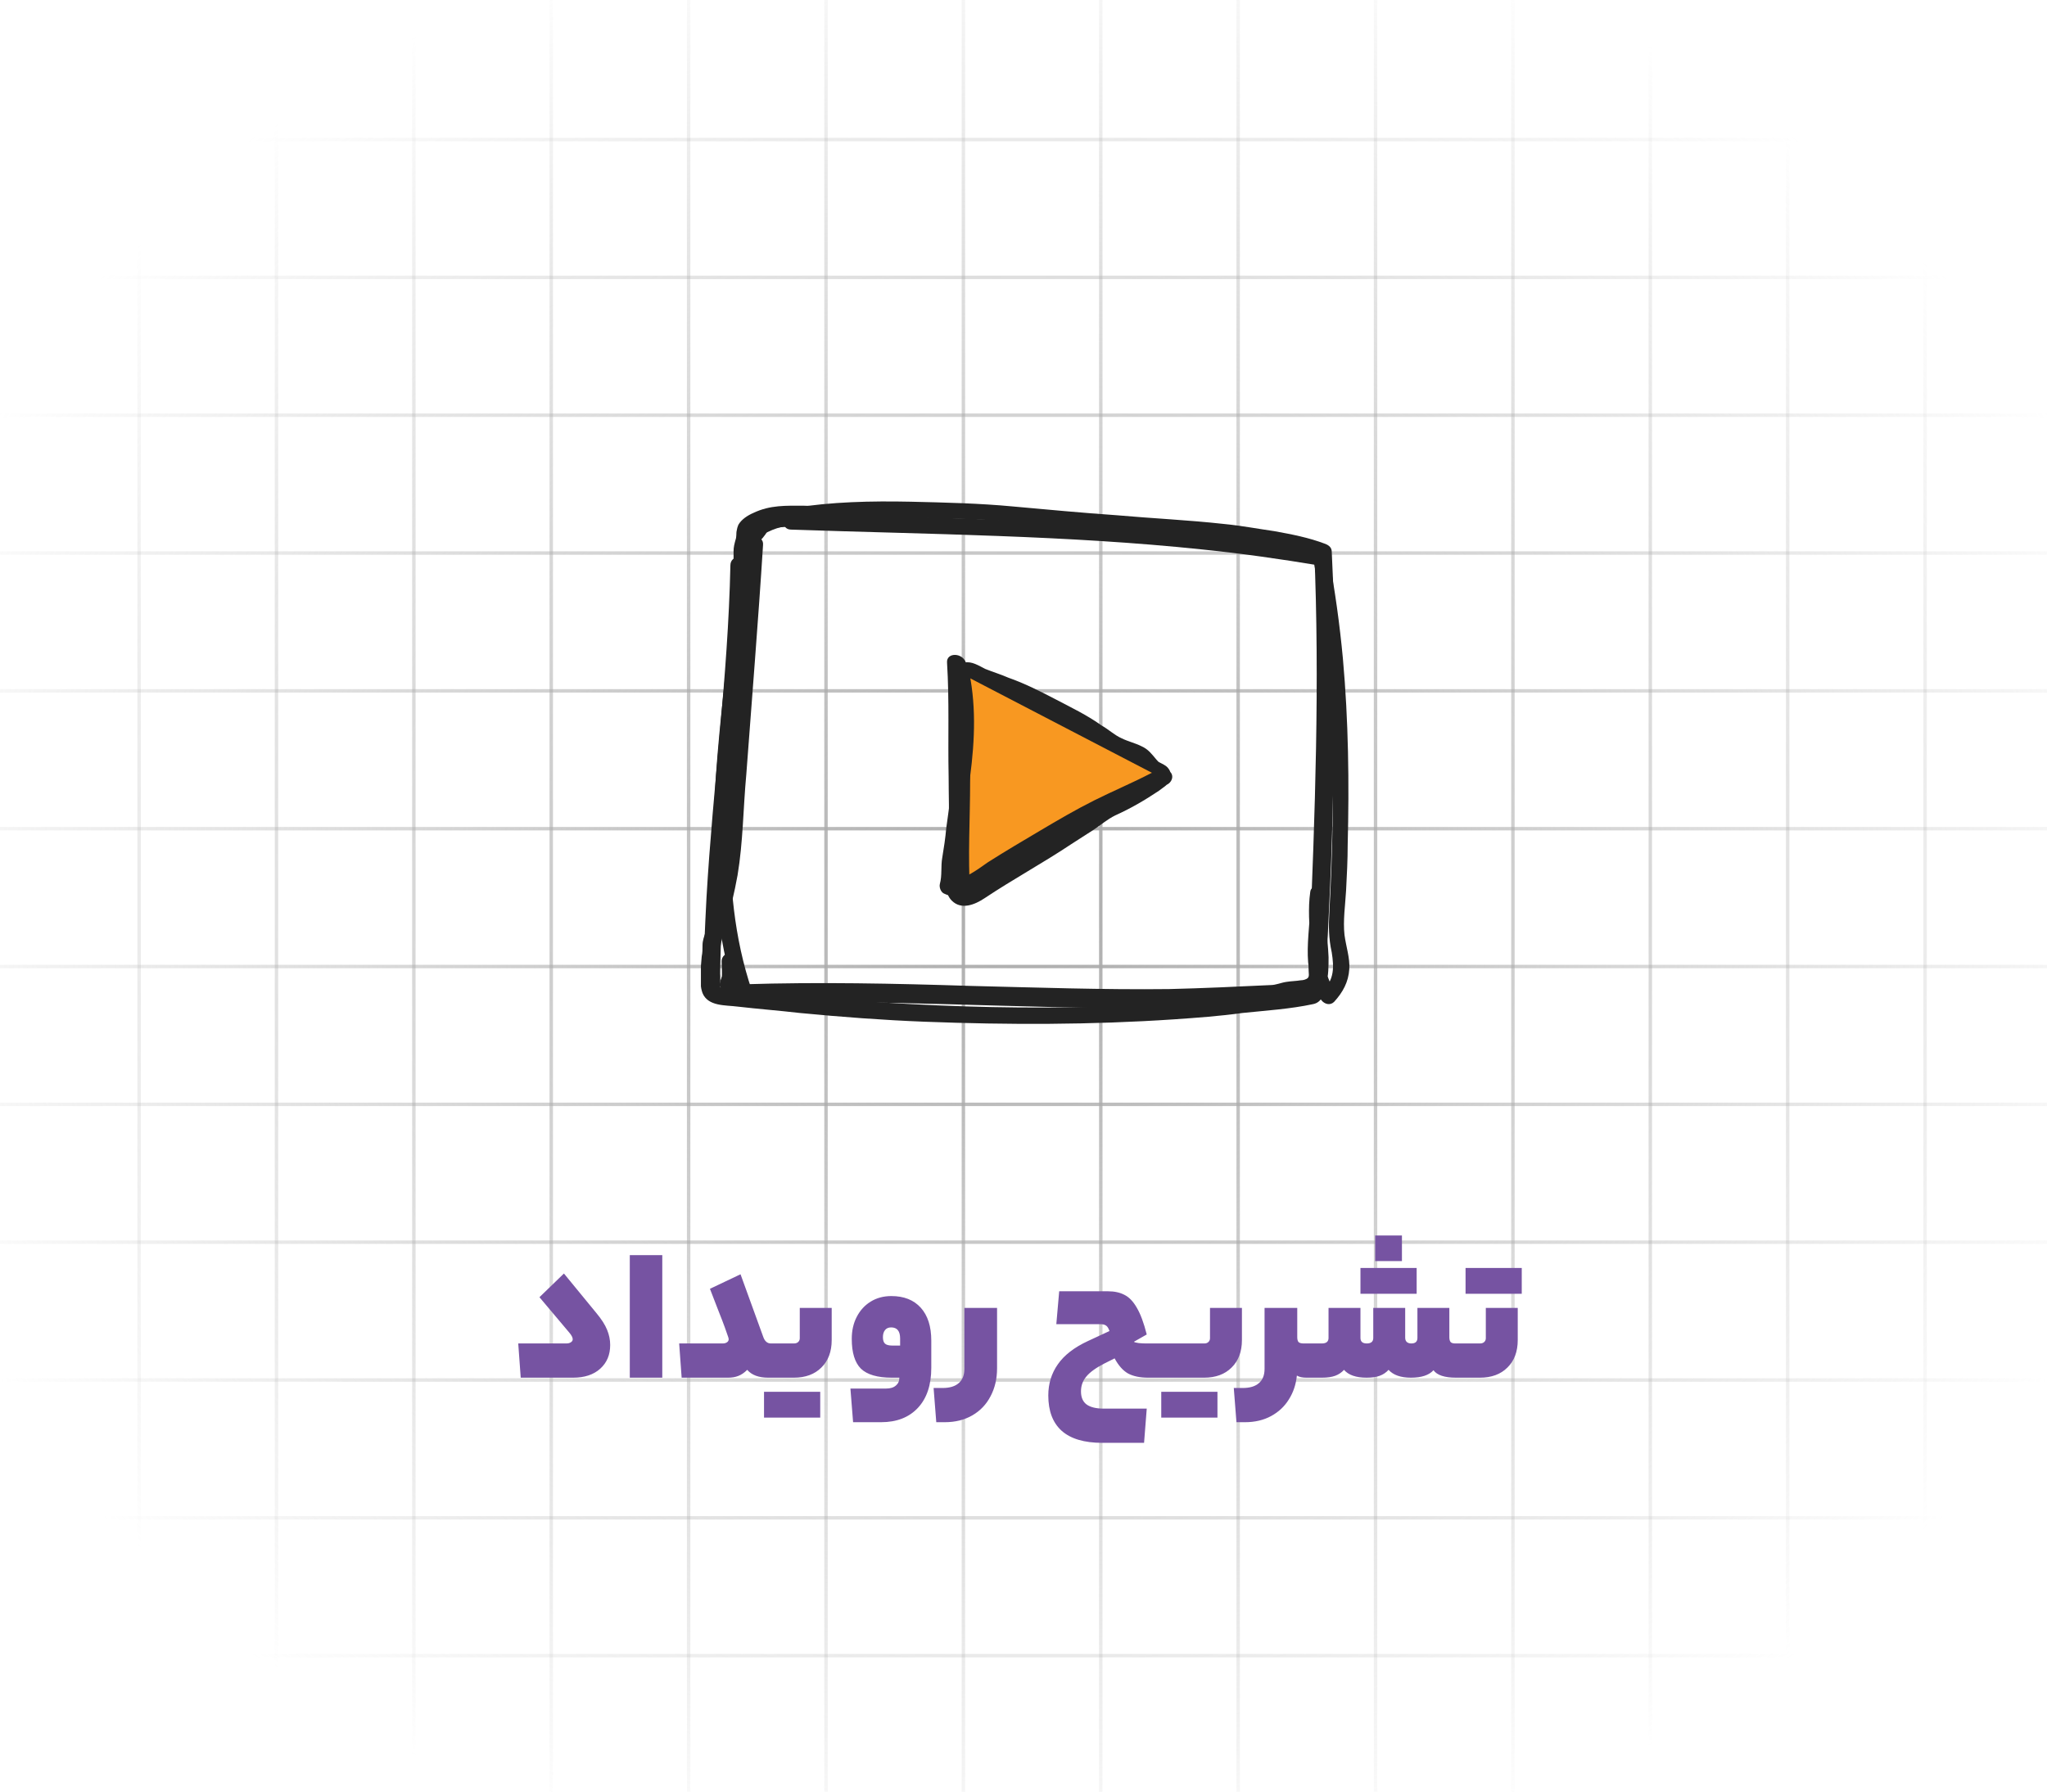 <svg width="257" height="225" viewBox="0 0 257 225" fill="none" xmlns="http://www.w3.org/2000/svg">
<path fill-rule="evenodd" clip-rule="evenodd" d="M1.86392e-08 17.308L257 17.308V17.74L0 17.74L1.86392e-08 17.308Z" fill="url(#paint0_radial_337_1270)"/>
<path fill-rule="evenodd" clip-rule="evenodd" d="M1.86392e-08 34.615L257 34.615V35.048L0 35.048L1.86392e-08 34.615Z" fill="url(#paint1_radial_337_1270)"/>
<path fill-rule="evenodd" clip-rule="evenodd" d="M1.86392e-08 51.923L257 51.923V52.356L0 52.356L1.86392e-08 51.923Z" fill="url(#paint2_radial_337_1270)"/>
<path fill-rule="evenodd" clip-rule="evenodd" d="M1.86392e-08 69.231L257 69.231V69.663L0 69.663L1.86392e-08 69.231Z" fill="url(#paint3_radial_337_1270)"/>
<path fill-rule="evenodd" clip-rule="evenodd" d="M1.86392e-08 86.538L257 86.538V86.971L0 86.971L1.86392e-08 86.538Z" fill="url(#paint4_radial_337_1270)"/>
<path fill-rule="evenodd" clip-rule="evenodd" d="M1.86392e-08 103.846L257 103.846V104.279L0 104.279L1.86392e-08 103.846Z" fill="url(#paint5_radial_337_1270)"/>
<path fill-rule="evenodd" clip-rule="evenodd" d="M1.86392e-08 121.154L257 121.154V121.586L0 121.586L1.86392e-08 121.154Z" fill="url(#paint6_radial_337_1270)"/>
<path fill-rule="evenodd" clip-rule="evenodd" d="M1.86392e-08 138.461L257 138.461V138.894L0 138.894L1.86392e-08 138.461Z" fill="url(#paint7_radial_337_1270)"/>
<path fill-rule="evenodd" clip-rule="evenodd" d="M1.86392e-08 155.769L257 155.769V156.202L0 156.202L1.86392e-08 155.769Z" fill="url(#paint8_radial_337_1270)"/>
<path fill-rule="evenodd" clip-rule="evenodd" d="M1.86392e-08 173.077L257 173.077V173.51L0 173.509L1.86392e-08 173.077Z" fill="url(#paint9_radial_337_1270)"/>
<path fill-rule="evenodd" clip-rule="evenodd" d="M1.86392e-08 190.384L257 190.385V190.817L0 190.817L1.86392e-08 190.384Z" fill="url(#paint10_radial_337_1270)"/>
<path fill-rule="evenodd" clip-rule="evenodd" d="M1.86392e-08 207.692L257 207.692V208.125L0 208.125L1.86392e-08 207.692Z" fill="url(#paint11_radial_337_1270)"/>
<path fill-rule="evenodd" clip-rule="evenodd" d="M241.477 225V1.89135e-08L241.908 0V225H241.477Z" fill="url(#paint12_radial_337_1270)"/>
<path fill-rule="evenodd" clip-rule="evenodd" d="M103.49 225L103.49 1.89135e-08L103.921 0L103.921 225H103.49Z" fill="url(#paint13_radial_337_1270)"/>
<path fill-rule="evenodd" clip-rule="evenodd" d="M34.497 225L34.497 1.89135e-08L34.928 0L34.928 225H34.497Z" fill="url(#paint14_radial_337_1270)"/>
<path fill-rule="evenodd" clip-rule="evenodd" d="M172.483 225L172.483 1.89135e-08L172.914 0L172.914 225H172.483Z" fill="url(#paint15_radial_337_1270)"/>
<path fill-rule="evenodd" clip-rule="evenodd" d="M120.738 225L120.738 1.89135e-08L121.169 0L121.169 225H120.738Z" fill="url(#paint16_radial_337_1270)"/>
<path fill-rule="evenodd" clip-rule="evenodd" d="M51.745 225L51.745 1.89135e-08L52.176 0L52.176 225H51.745Z" fill="url(#paint17_radial_337_1270)"/>
<path fill-rule="evenodd" clip-rule="evenodd" d="M189.732 225L189.732 1.89135e-08L190.163 0L190.163 225H189.732Z" fill="url(#paint18_radial_337_1270)"/>
<path fill-rule="evenodd" clip-rule="evenodd" d="M137.987 225L137.987 1.89135e-08L138.418 0L138.418 225H137.987Z" fill="url(#paint19_radial_337_1270)"/>
<path fill-rule="evenodd" clip-rule="evenodd" d="M68.993 225L68.993 1.89135e-08L69.424 0L69.424 225H68.993Z" fill="url(#paint20_radial_337_1270)"/>
<path fill-rule="evenodd" clip-rule="evenodd" d="M206.98 225L206.98 1.89135e-08L207.411 0L207.411 225H206.98Z" fill="url(#paint21_radial_337_1270)"/>
<path fill-rule="evenodd" clip-rule="evenodd" d="M17.248 225L17.248 1.89135e-08L17.68 0L17.68 225H17.248Z" fill="url(#paint22_radial_337_1270)"/>
<path fill-rule="evenodd" clip-rule="evenodd" d="M155.235 225L155.235 1.89135e-08L155.666 0L155.666 225H155.235Z" fill="url(#paint23_radial_337_1270)"/>
<path fill-rule="evenodd" clip-rule="evenodd" d="M86.242 225L86.242 1.89135e-08L86.673 0L86.673 225H86.242Z" fill="url(#paint24_radial_337_1270)"/>
<path fill-rule="evenodd" clip-rule="evenodd" d="M224.228 225V1.89135e-08L224.659 0V225H224.228Z" fill="url(#paint25_radial_337_1270)"/>
<g clip-path="url(#clip0_337_1270)">
<path d="M99.301 66.504C116.601 67.103 133.901 67.204 151.001 69.004C155.901 69.504 160.801 70.204 165.601 71.004C165.401 70.803 165.101 70.504 164.901 70.303C167.601 84.803 167.701 99.704 166.901 114.503C166.801 116.303 166.801 117.803 167.201 119.603C167.501 121.503 167.501 123.003 166.101 124.403C166.601 124.503 167.201 124.503 167.701 124.603C165.101 121.003 166.801 116.403 166.601 112.303C166.501 111.003 164.501 111.003 164.501 112.303C164.501 112.603 164.501 113.003 164.501 113.303C164.501 113.403 164.401 113.903 164.501 113.403C165.201 113.503 165.901 113.603 166.501 113.703C166.501 113.203 166.501 112.803 166.501 112.303C166.501 111.203 164.601 110.903 164.501 112.003C164.201 114.103 164.401 116.203 164.501 118.303C164.701 120.403 164.801 122.603 163.901 124.503C164.101 124.303 164.301 124.203 164.501 124.003C147.001 126.803 129.001 127.003 111.101 125.903C106.601 125.603 102.101 125.203 97.601 124.803C95.401 124.603 93.201 124.403 91.101 124.103C91.001 124.103 90.201 123.903 90.301 124.003C90.201 123.903 90.201 123.703 90.201 123.603C90.101 123.003 90.201 122.203 90.201 121.603C90.201 120.803 90.301 120.103 90.401 119.303C90.501 118.203 90.801 117.303 91.101 116.303C91.701 114.203 92.201 112.103 92.601 109.903C93.301 105.703 93.301 101.503 93.701 97.204C94.401 87.704 95.201 78.004 95.801 68.403C95.901 67.103 93.801 67.103 93.701 68.403C93.101 78.403 92.201 88.504 91.401 98.504C91.201 101.003 91.201 103.503 90.901 106.003C90.701 108.503 90.201 111.003 89.601 113.503C89.301 114.703 89.001 115.803 88.601 117.003C88.401 117.603 88.201 118.103 88.201 118.703C88.201 119.203 88.201 119.603 88.101 120.103C88.001 121.603 87.701 123.303 88.201 124.703C88.901 126.403 91.101 126.203 92.601 126.403C95.201 126.703 97.801 126.903 100.401 127.203C105.601 127.703 110.901 128.103 116.101 128.303C126.601 128.703 137.001 128.703 147.401 128.003C150.301 127.803 153.101 127.603 156.001 127.203C158.901 126.903 162.001 126.703 164.801 126.103C166.001 125.903 166.301 124.703 166.501 123.603C166.801 122.503 166.801 121.303 166.801 120.203C166.701 117.703 166.201 115.103 166.601 112.503C165.901 112.403 165.201 112.303 164.601 112.203C164.601 112.703 164.601 113.103 164.601 113.603C164.601 114.703 166.401 115.003 166.601 113.903C166.701 113.403 166.601 112.803 166.601 112.303C165.901 112.303 165.201 112.303 164.501 112.303C164.701 116.803 163.001 121.603 165.901 125.603C166.301 126.103 167.001 126.303 167.501 125.803C168.601 124.603 169.301 123.303 169.401 121.703C169.501 120.303 169.001 118.903 168.801 117.403C168.601 115.603 168.901 113.603 169.001 111.803C169.101 109.903 169.201 108.003 169.201 106.103C169.401 98.303 169.301 90.504 168.601 82.704C168.201 78.403 167.601 74.103 166.801 69.803C166.701 69.504 166.401 69.103 166.101 69.103C149.001 66.103 131.401 65.403 114.001 64.903C109.101 64.803 104.201 64.603 99.301 64.504C98.001 64.403 98.001 66.504 99.301 66.504Z" fill="#232323"/>
<path d="M92.201 70.901C91.601 85.101 88.501 99.201 90.001 113.501C90.401 117.501 91.201 121.401 92.401 125.201C92.501 125.601 92.901 126.001 93.401 126.001C110.701 125.401 128.001 126.701 145.401 126.601C149.701 126.601 154.001 126.401 158.301 126.201C159.201 126.101 160.101 126.101 161.001 125.901C161.701 125.701 162.401 125.701 163.201 125.601C164.401 125.501 165.801 125.101 166.301 123.801C166.601 123.001 166.501 121.801 166.501 121.001C166.601 119.801 166.601 118.701 166.701 117.501C166.801 115.401 166.901 113.301 167.001 111.201C167.201 106.901 167.301 102.501 167.401 98.201C167.601 88.601 167.701 78.901 167.201 69.301C167.201 68.801 166.901 68.501 166.401 68.301C164.301 67.501 162.201 67.101 160.001 66.701C157.901 66.401 155.801 66.001 153.701 65.801C149.201 65.301 144.701 65.101 140.201 64.701C135.901 64.401 131.601 64.001 127.201 63.601C123.001 63.201 118.601 63.101 114.301 63.001C109.401 62.901 104.401 63.001 99.501 63.801C98.201 64.001 98.701 66.001 100.001 65.801C104.301 65.001 108.701 64.901 113.101 65.001C117.301 65.101 121.601 65.101 125.801 65.401C134.301 66.101 142.801 66.801 151.301 67.501C153.801 67.701 156.201 68.101 158.701 68.401C161.101 68.701 163.501 69.201 165.801 70.101C165.501 69.801 165.301 69.401 165.001 69.101C165.701 85.701 165.101 102.301 164.401 118.901C164.401 119.901 164.301 120.901 164.301 121.901C164.301 122.201 164.401 122.601 164.201 122.801C164.001 123.001 163.601 123.101 163.301 123.101C162.701 123.201 162.101 123.201 161.501 123.301C160.801 123.401 160.201 123.701 159.501 123.701C155.301 123.901 151.001 124.101 146.801 124.201C138.401 124.301 130.101 124.001 121.701 123.801C112.301 123.501 102.801 123.301 93.401 123.601C93.701 123.901 94.101 124.101 94.401 124.401C89.901 111.101 92.001 96.701 93.301 82.901C93.701 78.901 94.001 74.901 94.201 70.901C94.301 69.601 92.201 69.601 92.201 70.901Z" fill="#232323"/>
<path d="M90.4 124.602C90.4 123.902 90.4 123.302 90.4 122.602C90.4 122.302 90.3 122.102 90.1 121.902C89.9 121.702 89.6 121.602 89.4 121.602C89.1 121.602 88.9 121.702 88.7 121.902C88.5 122.102 88.4 122.302 88.4 122.602C88.4 123.302 88.4 123.902 88.4 124.602C88.4 124.902 88.5 125.102 88.7 125.302C88.9 125.502 89.2 125.602 89.4 125.602C89.7 125.602 89.9 125.502 90.1 125.302C90.3 125.102 90.4 124.802 90.4 124.602Z" fill="#232323"/>
<path d="M96.401 66.802C99.401 65.302 102.801 66.002 106.001 65.902C107.301 65.802 107.301 63.802 106.001 63.902C104.201 64.002 102.401 63.902 100.601 63.902C98.701 64.002 97.001 64.302 95.301 65.102C94.201 65.702 95.301 67.402 96.401 66.802Z" fill="#232323"/>
<path d="M96.001 66.401C98.901 66.101 101.801 65.901 104.801 65.901C106.101 65.901 106.101 63.901 104.801 63.901C101.801 63.801 98.901 64.001 96.001 64.301C95.401 64.401 95.001 64.701 95.001 65.301C94.901 65.801 95.401 66.401 96.001 66.401Z" fill="#232323"/>
<path d="M91.701 71.003C91.401 85.003 89.501 98.803 88.701 112.703C88.501 116.603 88.301 120.603 88.301 124.503C89.001 124.503 89.701 124.503 90.401 124.503C90.401 123.903 90.401 123.203 90.401 122.603C90.401 121.303 88.301 121.303 88.301 122.603C88.301 123.203 88.301 123.903 88.301 124.503C88.301 125.803 90.401 125.803 90.401 124.503C90.401 110.503 92.201 96.703 93.201 82.803C93.401 78.803 93.601 74.903 93.701 71.003C93.801 69.603 91.701 69.603 91.701 71.003Z" fill="#232323"/>
<path d="M93.7 65.4C93.6 66.2 93.3 67 93.3 67.8C93.3 68 93.3 68.2 93.3 68.4C93.3 68.2 93.3 68.5 93.3 68.5C93.3 68.6 93.3 68.7 93.2 68.7C93.1 69.1 92.9 69.5 92.8 69.9C93.4 69.7 94 69.6 94.6 69.4C94.8 69.6 94.7 69.5 94.6 69.4C94.5 69.2 94.6 69.4 94.6 69.4C94.6 69.4 94.5 69.1 94.5 69C94.4 68.8 94.5 69.2 94.5 69C94.5 68.9 94.5 68.9 94.5 68.8C94.5 68.6 94.5 68.5 94.5 68.3C94.5 67.8 94.6 67.3 94.6 66.7C93.9 66.7 93.2 66.7 92.5 66.7C92.5 66.8 92.5 66.9 92.5 67C92.5 67.3 92.5 66.8 92.5 67.1C92.5 67.3 92.4 67.5 92.4 67.6C92.2 68.3 92.1 68.7 92.1 69.2C92.1 69.4 92.1 69.6 92.1 69.8C92.1 69.9 92.1 70 92.1 70.1C92.1 70.3 92.1 70 92.1 70.2C92 70.7 91.9 71.1 91.8 71.5C91.7 72 91.9 72.6 92.5 72.8C93 72.9 93.6 72.6 93.8 72.1C94 71.1 94.1 70.2 94.2 69.3C94.2 69.3 94.2 69 94.2 69.2C94.2 69.1 94.2 69 94.3 68.9C94.3 68.7 94.4 68.5 94.5 68.3C94.6 67.9 94.7 67.4 94.7 66.9C94.7 66.4 94.2 65.9 93.7 65.9C93.1 65.9 92.7 66.3 92.7 66.9C92.6 68.3 92.4 69.7 93.3 70.9C93.8 71.5 94.8 71.1 95 70.4C95.1 69.6 95.3 68.9 95.3 68C95.3 67.8 95.3 67.6 95.3 67.4C95.3 67.6 95.3 67.3 95.3 67.3C95.3 67.2 95.3 67.1 95.4 67.1C95.5 66.7 95.6 66.4 95.6 66C95.8 65.4 95.5 64.8 95 64.7C94.5 64.6 93.8 64.8 93.7 65.4Z" fill="#232323"/>
<path d="M95.401 67.898C95.901 67.498 96.201 66.898 96.601 66.398C96.501 66.498 96.501 66.598 96.401 66.698C96.501 66.598 96.601 66.498 96.701 66.398C96.701 66.398 96.601 66.398 96.501 66.498C96.701 66.398 96.901 66.198 97.101 66.098C97.301 65.898 97.501 65.498 97.601 65.198C97.701 64.898 97.601 64.698 97.501 64.398C97.401 64.198 97.101 63.998 96.901 63.898C96.601 63.898 96.301 63.898 96.101 63.998C95.901 64.198 95.701 64.398 95.601 64.598C95.601 64.698 95.601 64.698 95.501 64.798C95.501 64.698 95.601 64.598 95.601 64.598C95.601 64.698 95.501 64.698 95.501 64.698C95.601 64.598 95.601 64.598 95.701 64.498C95.701 64.598 95.601 64.598 95.601 64.598C95.701 64.498 95.701 64.498 95.801 64.398C95.701 64.598 95.601 64.598 95.501 64.698C95.301 64.898 95.101 64.998 95.001 65.198C94.701 65.598 94.501 65.898 94.201 66.298C94.301 66.198 94.301 66.198 94.401 66.098C94.301 66.198 94.101 66.398 94.001 66.498C93.801 66.598 93.701 66.998 93.701 67.198C93.701 67.498 93.801 67.798 94.001 67.898C94.201 68.098 94.501 68.198 94.701 68.198C94.801 68.198 94.901 68.198 95.001 68.198C95.101 68.098 95.301 68.098 95.401 67.898Z" fill="#232323"/>
<path d="M90.601 120.702C90.601 121.402 90.701 122.202 90.601 122.902C90.601 122.802 90.601 122.702 90.601 122.602C90.601 122.802 90.501 123.002 90.401 123.202C90.401 123.102 90.501 123.002 90.501 123.002C90.501 123.102 90.401 123.102 90.401 123.202C91.001 123.502 91.601 123.902 92.201 124.202C92.301 123.902 92.501 123.602 92.501 123.302C92.501 123.002 92.501 122.802 92.401 122.502C92.401 122.202 92.101 122.002 91.901 122.002C91.601 121.902 91.301 122.002 91.101 122.102C90.901 122.202 90.701 122.502 90.601 122.702C90.601 122.902 90.501 123.002 90.501 123.202C90.501 123.102 90.601 123.002 90.601 123.002C90.601 123.002 90.601 123.102 90.501 123.102C90.401 123.302 90.301 123.602 90.401 123.902C90.501 124.102 90.701 124.402 90.901 124.502C91.401 124.802 92.001 124.602 92.301 124.102C92.901 123.002 92.701 121.802 92.701 120.602C92.701 120.102 92.201 119.602 91.701 119.602C91.101 119.702 90.601 120.102 90.601 120.702Z" fill="#232323"/>
<path d="M94.601 68.703C94.601 68.003 94.301 67.103 94.801 66.603C95.401 66.103 96.401 65.803 97.101 65.603C99.001 65.203 101.201 65.503 103.101 65.503C105.001 65.503 107.001 65.903 108.901 66.003C111.001 66.103 113.001 66.303 115.101 66.303C116.401 66.303 116.401 64.303 115.101 64.303C110.301 64.303 105.601 63.603 100.901 63.503C98.701 63.503 96.701 63.403 94.601 64.403C93.901 64.703 93.101 65.203 92.701 65.903C92.301 66.803 92.501 67.803 92.501 68.703C92.501 70.003 94.601 70.003 94.601 68.703Z" fill="#232323"/>
<path d="M118.9 83.201C119.2 88.001 119 92.701 119.1 97.501C119.1 99.801 119.2 102.201 119.1 104.501C119 106.101 118.8 107.701 118.7 109.401C118.6 110.601 118.6 112.201 119.5 113.101C120.7 114.301 122.4 113.601 123.6 112.801C127.2 110.401 130.9 108.401 134.5 106.001C135.4 105.401 136.4 104.801 137.3 104.201C138.2 103.601 139 102.901 140 102.401C142 101.501 143.7 100.501 145.5 99.301C146 98.901 146.6 98.601 146.9 98.001C147.2 97.301 146.9 96.601 146.4 96.201C146 95.901 145.4 95.701 145 95.401C144.3 95.101 143.7 94.701 143.1 94.201C141.4 93.001 139.3 92.401 137.5 91.401C136.7 90.901 135.9 90.401 135 90.101C134.5 90.001 134.1 90.001 133.6 89.801C133.1 89.601 132.6 89.301 132.1 89.001C130.3 88.001 128.2 87.401 126.4 86.401C125.6 86.001 124.8 85.601 124 85.201C123.6 85.001 123.1 84.701 122.7 84.401C122.6 84.301 122.5 84.101 122.3 84.101L122.2 84.001C121.9 83.601 121.7 83.901 121.5 84.901C121.6 85.101 122.6 85.401 122.9 85.601C123.4 85.801 124 86.001 124.5 86.201C125.7 86.701 126.9 87.101 128.1 87.701C130.4 88.801 132.7 90.001 134.9 91.301C136.9 92.401 138.6 94.001 140.7 94.801C141.8 95.201 142.6 95.501 143.4 96.501C144 97.201 144.7 97.701 145.4 98.301C146.3 99.301 147.8 97.801 146.9 96.901C146.4 96.301 145.7 96.001 145.2 95.401C144.6 94.701 144.2 94.101 143.3 93.701C142.5 93.301 141.6 93.101 140.8 92.701C139.9 92.301 139.2 91.601 138.3 91.101C136.5 89.801 134.4 88.801 132.5 87.801C130.6 86.801 128.6 85.801 126.6 85.101C125.7 84.701 124.7 84.401 123.7 84.001C122.9 83.601 122 83.001 121.1 83.201C119.3 83.601 120.2 85.301 121.1 86.101C124 88.701 128.2 89.501 131.5 91.401C132.2 91.801 133 92.201 133.8 92.301C134.9 92.501 135.8 93.101 136.8 93.601C138.5 94.601 140.5 95.101 142.1 96.301C142.7 96.701 143.3 97.101 143.9 97.401C144.2 97.501 144.4 97.601 144.7 97.801C144.8 97.901 145 98.001 145.2 98.101C145.3 98.101 145.3 98.201 145.4 98.201C145.6 97.401 145.5 97.201 145.2 97.401C145 97.401 144.6 97.801 144.5 97.901C144 98.201 143.6 98.501 143.1 98.801C142.2 99.301 141.3 99.901 140.4 100.301C139.5 100.701 138.5 101.101 137.7 101.601C136.8 102.201 135.9 102.901 135 103.501C133.1 104.701 131.3 105.901 129.3 107.101C127.5 108.201 125.7 109.401 123.9 110.401C123.2 110.801 122.6 111.301 121.9 111.601C121.2 111.901 121.1 111.801 121 111.101C120.8 109.601 121.2 108.101 121.3 106.601C121.5 104.101 121.5 101.501 121.5 99.001C121.5 93.801 121.6 88.601 121.3 83.301C120.9 81.901 118.8 81.901 118.9 83.201Z" fill="#232323"/>
<path d="M120.5 112L145.5 97.5L120.5 84.5V112Z" fill="#F89821"/>
<path d="M119.4 84.199C120.5 88.599 120.2 93.099 119.7 97.499C119.4 99.699 119.1 101.799 118.8 103.999C118.7 105.199 118.5 106.499 118.3 107.699C118.1 108.799 118.3 109.899 118 110.999C117.9 111.399 118.1 111.999 118.5 112.199C120.3 113.099 122.2 111.999 123.8 110.999C125.9 109.599 128.1 108.199 130.3 106.899C132.7 105.499 135.1 103.999 137.6 102.699C140.2 101.399 142.9 100.199 145.5 98.899C146.7 98.299 145.6 96.499 144.5 97.099C142.2 98.299 139.8 99.299 137.4 100.499C135 101.699 132.8 102.999 130.6 104.299C128.4 105.599 126.2 106.899 124 108.299C123.3 108.799 122.6 109.299 121.9 109.699C121.3 109.999 120.3 110.699 119.6 110.299C119.8 110.699 119.9 111.099 120.1 111.499C120.4 110.399 120.2 109.299 120.4 108.199C120.6 106.999 120.8 105.799 120.9 104.599C121.2 102.199 121.5 99.899 121.8 97.499C122.4 92.899 122.6 88.199 121.5 83.599C121 82.399 119 82.999 119.4 84.199Z" fill="#232323"/>
<path d="M119.4 84.702C119.4 85.802 119.1 86.802 119.2 87.802C119.2 88.902 119.3 89.902 119.4 91.002C119.6 93.402 119.7 95.702 119.7 98.102C119.7 102.802 119.4 107.502 119.7 112.202C120.4 112.202 121.1 112.202 121.8 112.202C121.8 111.702 121.7 111.302 121.7 110.802C121.6 109.502 119.5 109.502 119.6 110.802C119.6 111.302 119.7 111.702 119.7 112.202C119.8 113.502 121.8 113.502 121.8 112.202C121.5 107.502 121.8 102.802 121.8 98.102C121.8 95.802 121.7 93.502 121.5 91.202C121.4 90.102 121.3 89.102 121.3 88.002C121.3 86.902 121.5 85.802 121.5 84.702C121.5 83.402 119.4 83.402 119.4 84.702Z" fill="#232323"/>
</g>
<path d="M74.857 164.864C75.513 165.648 75.969 166.36 76.225 167C76.481 167.624 76.609 168.256 76.609 168.896C76.609 170.128 76.193 171.12 75.361 171.872C74.529 172.624 73.393 173 71.953 173H65.377L65.065 168.704H71.089C71.329 168.704 71.521 168.656 71.665 168.56C71.825 168.464 71.905 168.336 71.905 168.176C71.905 167.952 71.753 167.664 71.449 167.312L67.729 162.896L70.801 159.92L74.857 164.864ZM79.07 157.616H83.15V173H79.07V157.616ZM90.741 168.704C90.949 168.704 91.125 168.656 91.269 168.56C91.413 168.464 91.485 168.336 91.485 168.176C91.485 168.064 91.405 167.8 91.245 167.384C91.101 166.952 90.909 166.424 90.669 165.8C90.429 165.176 90.229 164.664 90.069 164.264L89.133 161.84L92.973 160.016L95.829 167.888C96.021 168.432 96.341 168.704 96.789 168.704H97.533C97.693 168.704 97.773 169.424 97.773 170.864C97.773 171.792 97.749 172.384 97.701 172.64C97.653 172.88 97.597 173 97.533 173H96.453C95.253 173 94.373 172.672 93.813 172.016C93.445 172.384 93.069 172.64 92.685 172.784C92.317 172.928 91.893 173 91.413 173H85.581L85.269 168.704H90.741ZM104.419 168.272C104.419 169.728 103.987 170.88 103.123 171.728C102.275 172.576 101.123 173 99.667 173H97.531C97.371 173 97.291 172.288 97.291 170.864C97.291 169.424 97.371 168.704 97.531 168.704H99.667C99.891 168.704 100.067 168.648 100.195 168.536C100.339 168.408 100.411 168.248 100.411 168.056V164.24H104.419V168.272ZM102.979 174.776V178.016H95.923V174.776H102.979ZM116.922 171.776C116.922 173.92 116.362 175.592 115.242 176.792C114.122 177.992 112.578 178.592 110.61 178.592H107.106L106.77 174.368H111.234C111.778 174.368 112.194 174.24 112.482 173.984C112.77 173.744 112.914 173.416 112.914 173H111.978C110.17 173 108.874 172.624 108.09 171.872C107.322 171.104 106.938 169.856 106.938 168.128C106.938 167.088 107.146 166.168 107.562 165.368C107.978 164.552 108.562 163.912 109.314 163.448C110.066 162.984 110.93 162.752 111.906 162.752C113.49 162.752 114.722 163.24 115.602 164.216C116.482 165.192 116.922 166.568 116.922 168.344V171.776ZM110.85 167.912C110.85 168.296 110.938 168.568 111.114 168.728C111.29 168.888 111.594 168.968 112.026 168.968H113.01V168.08C113.01 167.152 112.634 166.688 111.882 166.688C111.546 166.688 111.29 166.8 111.114 167.024C110.938 167.248 110.85 167.544 110.85 167.912ZM125.181 171.824C125.181 173.136 124.909 174.304 124.365 175.328C123.837 176.352 123.077 177.152 122.085 177.728C121.093 178.304 119.933 178.592 118.605 178.592H117.549L117.213 174.296H118.341C119.237 174.296 119.917 174.088 120.381 173.672C120.845 173.272 121.077 172.68 121.077 171.896V164.24H125.181V171.824ZM142.365 168.488C142.413 168.552 142.613 168.608 142.965 168.656C143.333 168.688 143.629 168.704 143.853 168.704H145.557C145.717 168.704 145.797 169.424 145.797 170.864C145.797 171.792 145.773 172.384 145.725 172.64C145.677 172.88 145.621 173 145.557 173H144.165C143.125 173 142.277 172.824 141.621 172.472C140.981 172.104 140.421 171.472 139.941 170.576L138.645 171.224C137.589 171.768 136.837 172.312 136.389 172.856C135.941 173.384 135.717 174.008 135.717 174.728C135.717 175.464 135.949 176.008 136.413 176.36C136.893 176.712 137.621 176.888 138.597 176.888H143.973L143.637 181.184H138.381C136.125 181.184 134.429 180.68 133.293 179.672C132.173 178.664 131.613 177.184 131.613 175.232C131.613 173.76 132.013 172.456 132.813 171.32C133.613 170.168 134.877 169.192 136.605 168.392L139.293 167.144C139.181 166.808 139.045 166.584 138.885 166.472C138.725 166.344 138.469 166.28 138.117 166.28H132.621L132.981 162.152H139.125C139.925 162.152 140.613 162.304 141.189 162.608C141.765 162.896 142.277 163.432 142.725 164.216C143.189 165 143.605 166.12 143.973 167.576L142.365 168.488ZM151.219 168.704C151.411 168.704 151.571 168.648 151.699 168.536C151.843 168.408 151.915 168.248 151.915 168.056V164.24H155.923V168.272C155.923 169.728 155.491 170.88 154.627 171.728C153.779 172.576 152.627 173 151.171 173H145.555C145.395 173 145.315 172.288 145.315 170.864C145.315 169.424 145.395 168.704 145.555 168.704H151.219ZM152.851 174.776V178.016H145.795V174.776H152.851ZM156.029 174.296C156.925 174.296 157.605 174.088 158.069 173.672C158.533 173.272 158.765 172.68 158.765 171.896V164.24H162.869V167.912C162.869 168.2 162.925 168.408 163.037 168.536C163.165 168.648 163.381 168.704 163.685 168.704H164.477C164.637 168.704 164.717 169.424 164.717 170.864C164.717 172.288 164.637 173 164.477 173H164.021C163.509 173 163.109 172.912 162.821 172.736C162.709 173.856 162.373 174.856 161.813 175.736C161.269 176.616 160.525 177.312 159.581 177.824C158.637 178.336 157.541 178.592 156.293 178.592H155.237L154.901 174.296H156.029ZM165.957 168.704C166.517 168.704 166.797 168.472 166.797 168.008V164.24H170.805V168.008C170.805 168.472 171.069 168.704 171.597 168.704C172.141 168.704 172.413 168.472 172.413 168.008V164.24H176.421V167.984C176.421 168.208 176.485 168.384 176.613 168.512C176.757 168.64 176.949 168.704 177.189 168.704C177.701 168.704 177.957 168.472 177.957 168.008V164.24H181.965V167.912C181.965 168.2 182.021 168.408 182.133 168.536C182.245 168.648 182.437 168.704 182.709 168.704H183.669C183.829 168.704 183.909 169.424 183.909 170.864C183.909 172.288 183.829 173 183.669 173H182.805C181.365 173 180.421 172.688 179.973 172.064C179.413 172.688 178.469 173 177.141 173C175.861 173 174.925 172.672 174.333 172.016C174.029 172.352 173.661 172.6 173.229 172.76C172.813 172.92 172.261 173 171.573 173C170.245 173 169.301 172.672 168.741 172.016C168.437 172.352 168.069 172.6 167.637 172.76C167.205 172.92 166.645 173 165.957 173H164.469C164.309 173 164.229 172.288 164.229 170.864C164.229 169.424 164.309 168.704 164.469 168.704H165.957ZM176.013 155.144V158.36H172.653V155.144H176.013ZM177.861 159.224V162.464H170.805V159.224H177.861ZM190.552 168.272C190.552 169.728 190.12 170.88 189.256 171.728C188.408 172.576 187.256 173 185.8 173H183.664C183.504 173 183.424 172.288 183.424 170.864C183.424 169.424 183.504 168.704 183.664 168.704H185.8C186.024 168.704 186.2 168.648 186.328 168.536C186.472 168.408 186.544 168.248 186.544 168.056V164.24H190.552V168.272ZM191.056 159.224V162.464H184V159.224H191.056Z" fill="#7653A2"/>
<defs>
<radialGradient id="paint0_radial_337_1270" cx="0" cy="0" r="1" gradientUnits="userSpaceOnUse" gradientTransform="translate(128.5 112.5) rotate(90) scale(127.211 145.304)">
<stop stop-color="#ABABAB"/>
<stop offset="1" stop-color="#ABABAB" stop-opacity="0"/>
</radialGradient>
<radialGradient id="paint1_radial_337_1270" cx="0" cy="0" r="1" gradientUnits="userSpaceOnUse" gradientTransform="translate(128.5 112.5) rotate(90) scale(127.211 145.304)">
<stop stop-color="#ABABAB"/>
<stop offset="1" stop-color="#ABABAB" stop-opacity="0"/>
</radialGradient>
<radialGradient id="paint2_radial_337_1270" cx="0" cy="0" r="1" gradientUnits="userSpaceOnUse" gradientTransform="translate(128.5 112.5) rotate(90) scale(127.211 145.304)">
<stop stop-color="#ABABAB"/>
<stop offset="1" stop-color="#ABABAB" stop-opacity="0"/>
</radialGradient>
<radialGradient id="paint3_radial_337_1270" cx="0" cy="0" r="1" gradientUnits="userSpaceOnUse" gradientTransform="translate(128.5 112.5) rotate(90) scale(127.211 145.304)">
<stop stop-color="#ABABAB"/>
<stop offset="1" stop-color="#ABABAB" stop-opacity="0"/>
</radialGradient>
<radialGradient id="paint4_radial_337_1270" cx="0" cy="0" r="1" gradientUnits="userSpaceOnUse" gradientTransform="translate(128.5 112.5) rotate(90) scale(127.211 145.304)">
<stop stop-color="#ABABAB"/>
<stop offset="1" stop-color="#ABABAB" stop-opacity="0"/>
</radialGradient>
<radialGradient id="paint5_radial_337_1270" cx="0" cy="0" r="1" gradientUnits="userSpaceOnUse" gradientTransform="translate(128.5 112.5) rotate(90) scale(127.211 145.304)">
<stop stop-color="#ABABAB"/>
<stop offset="1" stop-color="#ABABAB" stop-opacity="0"/>
</radialGradient>
<radialGradient id="paint6_radial_337_1270" cx="0" cy="0" r="1" gradientUnits="userSpaceOnUse" gradientTransform="translate(128.5 112.5) rotate(90) scale(127.211 145.304)">
<stop stop-color="#ABABAB"/>
<stop offset="1" stop-color="#ABABAB" stop-opacity="0"/>
</radialGradient>
<radialGradient id="paint7_radial_337_1270" cx="0" cy="0" r="1" gradientUnits="userSpaceOnUse" gradientTransform="translate(128.5 112.5) rotate(90) scale(127.211 145.304)">
<stop stop-color="#ABABAB"/>
<stop offset="1" stop-color="#ABABAB" stop-opacity="0"/>
</radialGradient>
<radialGradient id="paint8_radial_337_1270" cx="0" cy="0" r="1" gradientUnits="userSpaceOnUse" gradientTransform="translate(128.5 112.5) rotate(90) scale(127.211 145.304)">
<stop stop-color="#ABABAB"/>
<stop offset="1" stop-color="#ABABAB" stop-opacity="0"/>
</radialGradient>
<radialGradient id="paint9_radial_337_1270" cx="0" cy="0" r="1" gradientUnits="userSpaceOnUse" gradientTransform="translate(128.5 112.5) rotate(90) scale(127.211 145.304)">
<stop stop-color="#ABABAB"/>
<stop offset="1" stop-color="#ABABAB" stop-opacity="0"/>
</radialGradient>
<radialGradient id="paint10_radial_337_1270" cx="0" cy="0" r="1" gradientUnits="userSpaceOnUse" gradientTransform="translate(128.5 112.5) rotate(90) scale(127.211 145.304)">
<stop stop-color="#ABABAB"/>
<stop offset="1" stop-color="#ABABAB" stop-opacity="0"/>
</radialGradient>
<radialGradient id="paint11_radial_337_1270" cx="0" cy="0" r="1" gradientUnits="userSpaceOnUse" gradientTransform="translate(128.5 112.5) rotate(90) scale(127.211 145.304)">
<stop stop-color="#ABABAB"/>
<stop offset="1" stop-color="#ABABAB" stop-opacity="0"/>
</radialGradient>
<radialGradient id="paint12_radial_337_1270" cx="0" cy="0" r="1" gradientUnits="userSpaceOnUse" gradientTransform="translate(128.5 112.5) rotate(90) scale(127.211 145.304)">
<stop stop-color="#ABABAB"/>
<stop offset="1" stop-color="#ABABAB" stop-opacity="0"/>
</radialGradient>
<radialGradient id="paint13_radial_337_1270" cx="0" cy="0" r="1" gradientUnits="userSpaceOnUse" gradientTransform="translate(128.5 112.5) rotate(90) scale(127.211 145.304)">
<stop stop-color="#ABABAB"/>
<stop offset="1" stop-color="#ABABAB" stop-opacity="0"/>
</radialGradient>
<radialGradient id="paint14_radial_337_1270" cx="0" cy="0" r="1" gradientUnits="userSpaceOnUse" gradientTransform="translate(128.5 112.5) rotate(90) scale(127.211 145.304)">
<stop stop-color="#ABABAB"/>
<stop offset="1" stop-color="#ABABAB" stop-opacity="0"/>
</radialGradient>
<radialGradient id="paint15_radial_337_1270" cx="0" cy="0" r="1" gradientUnits="userSpaceOnUse" gradientTransform="translate(128.5 112.5) rotate(90) scale(127.211 145.304)">
<stop stop-color="#ABABAB"/>
<stop offset="1" stop-color="#ABABAB" stop-opacity="0"/>
</radialGradient>
<radialGradient id="paint16_radial_337_1270" cx="0" cy="0" r="1" gradientUnits="userSpaceOnUse" gradientTransform="translate(128.5 112.5) rotate(90) scale(127.211 145.304)">
<stop stop-color="#ABABAB"/>
<stop offset="1" stop-color="#ABABAB" stop-opacity="0"/>
</radialGradient>
<radialGradient id="paint17_radial_337_1270" cx="0" cy="0" r="1" gradientUnits="userSpaceOnUse" gradientTransform="translate(128.5 112.5) rotate(90) scale(127.211 145.304)">
<stop stop-color="#ABABAB"/>
<stop offset="1" stop-color="#ABABAB" stop-opacity="0"/>
</radialGradient>
<radialGradient id="paint18_radial_337_1270" cx="0" cy="0" r="1" gradientUnits="userSpaceOnUse" gradientTransform="translate(128.5 112.5) rotate(90) scale(127.211 145.304)">
<stop stop-color="#ABABAB"/>
<stop offset="1" stop-color="#ABABAB" stop-opacity="0"/>
</radialGradient>
<radialGradient id="paint19_radial_337_1270" cx="0" cy="0" r="1" gradientUnits="userSpaceOnUse" gradientTransform="translate(128.5 112.5) rotate(90) scale(127.211 145.304)">
<stop stop-color="#ABABAB"/>
<stop offset="1" stop-color="#ABABAB" stop-opacity="0"/>
</radialGradient>
<radialGradient id="paint20_radial_337_1270" cx="0" cy="0" r="1" gradientUnits="userSpaceOnUse" gradientTransform="translate(128.5 112.5) rotate(90) scale(127.211 145.304)">
<stop stop-color="#ABABAB"/>
<stop offset="1" stop-color="#ABABAB" stop-opacity="0"/>
</radialGradient>
<radialGradient id="paint21_radial_337_1270" cx="0" cy="0" r="1" gradientUnits="userSpaceOnUse" gradientTransform="translate(128.5 112.5) rotate(90) scale(127.211 145.304)">
<stop stop-color="#ABABAB"/>
<stop offset="1" stop-color="#ABABAB" stop-opacity="0"/>
</radialGradient>
<radialGradient id="paint22_radial_337_1270" cx="0" cy="0" r="1" gradientUnits="userSpaceOnUse" gradientTransform="translate(128.5 112.5) rotate(90) scale(127.211 145.304)">
<stop stop-color="#ABABAB"/>
<stop offset="1" stop-color="#ABABAB" stop-opacity="0"/>
</radialGradient>
<radialGradient id="paint23_radial_337_1270" cx="0" cy="0" r="1" gradientUnits="userSpaceOnUse" gradientTransform="translate(128.5 112.5) rotate(90) scale(127.211 145.304)">
<stop stop-color="#ABABAB"/>
<stop offset="1" stop-color="#ABABAB" stop-opacity="0"/>
</radialGradient>
<radialGradient id="paint24_radial_337_1270" cx="0" cy="0" r="1" gradientUnits="userSpaceOnUse" gradientTransform="translate(128.5 112.5) rotate(90) scale(127.211 145.304)">
<stop stop-color="#ABABAB"/>
<stop offset="1" stop-color="#ABABAB" stop-opacity="0"/>
</radialGradient>
<radialGradient id="paint25_radial_337_1270" cx="0" cy="0" r="1" gradientUnits="userSpaceOnUse" gradientTransform="translate(128.5 112.5) rotate(90) scale(127.211 145.304)">
<stop stop-color="#ABABAB"/>
<stop offset="1" stop-color="#ABABAB" stop-opacity="0"/>
</radialGradient>
<clipPath id="clip0_337_1270">
<rect width="81.5" height="65.6" fill="white" transform="translate(88 63)"/>
</clipPath>
</defs>
</svg>
